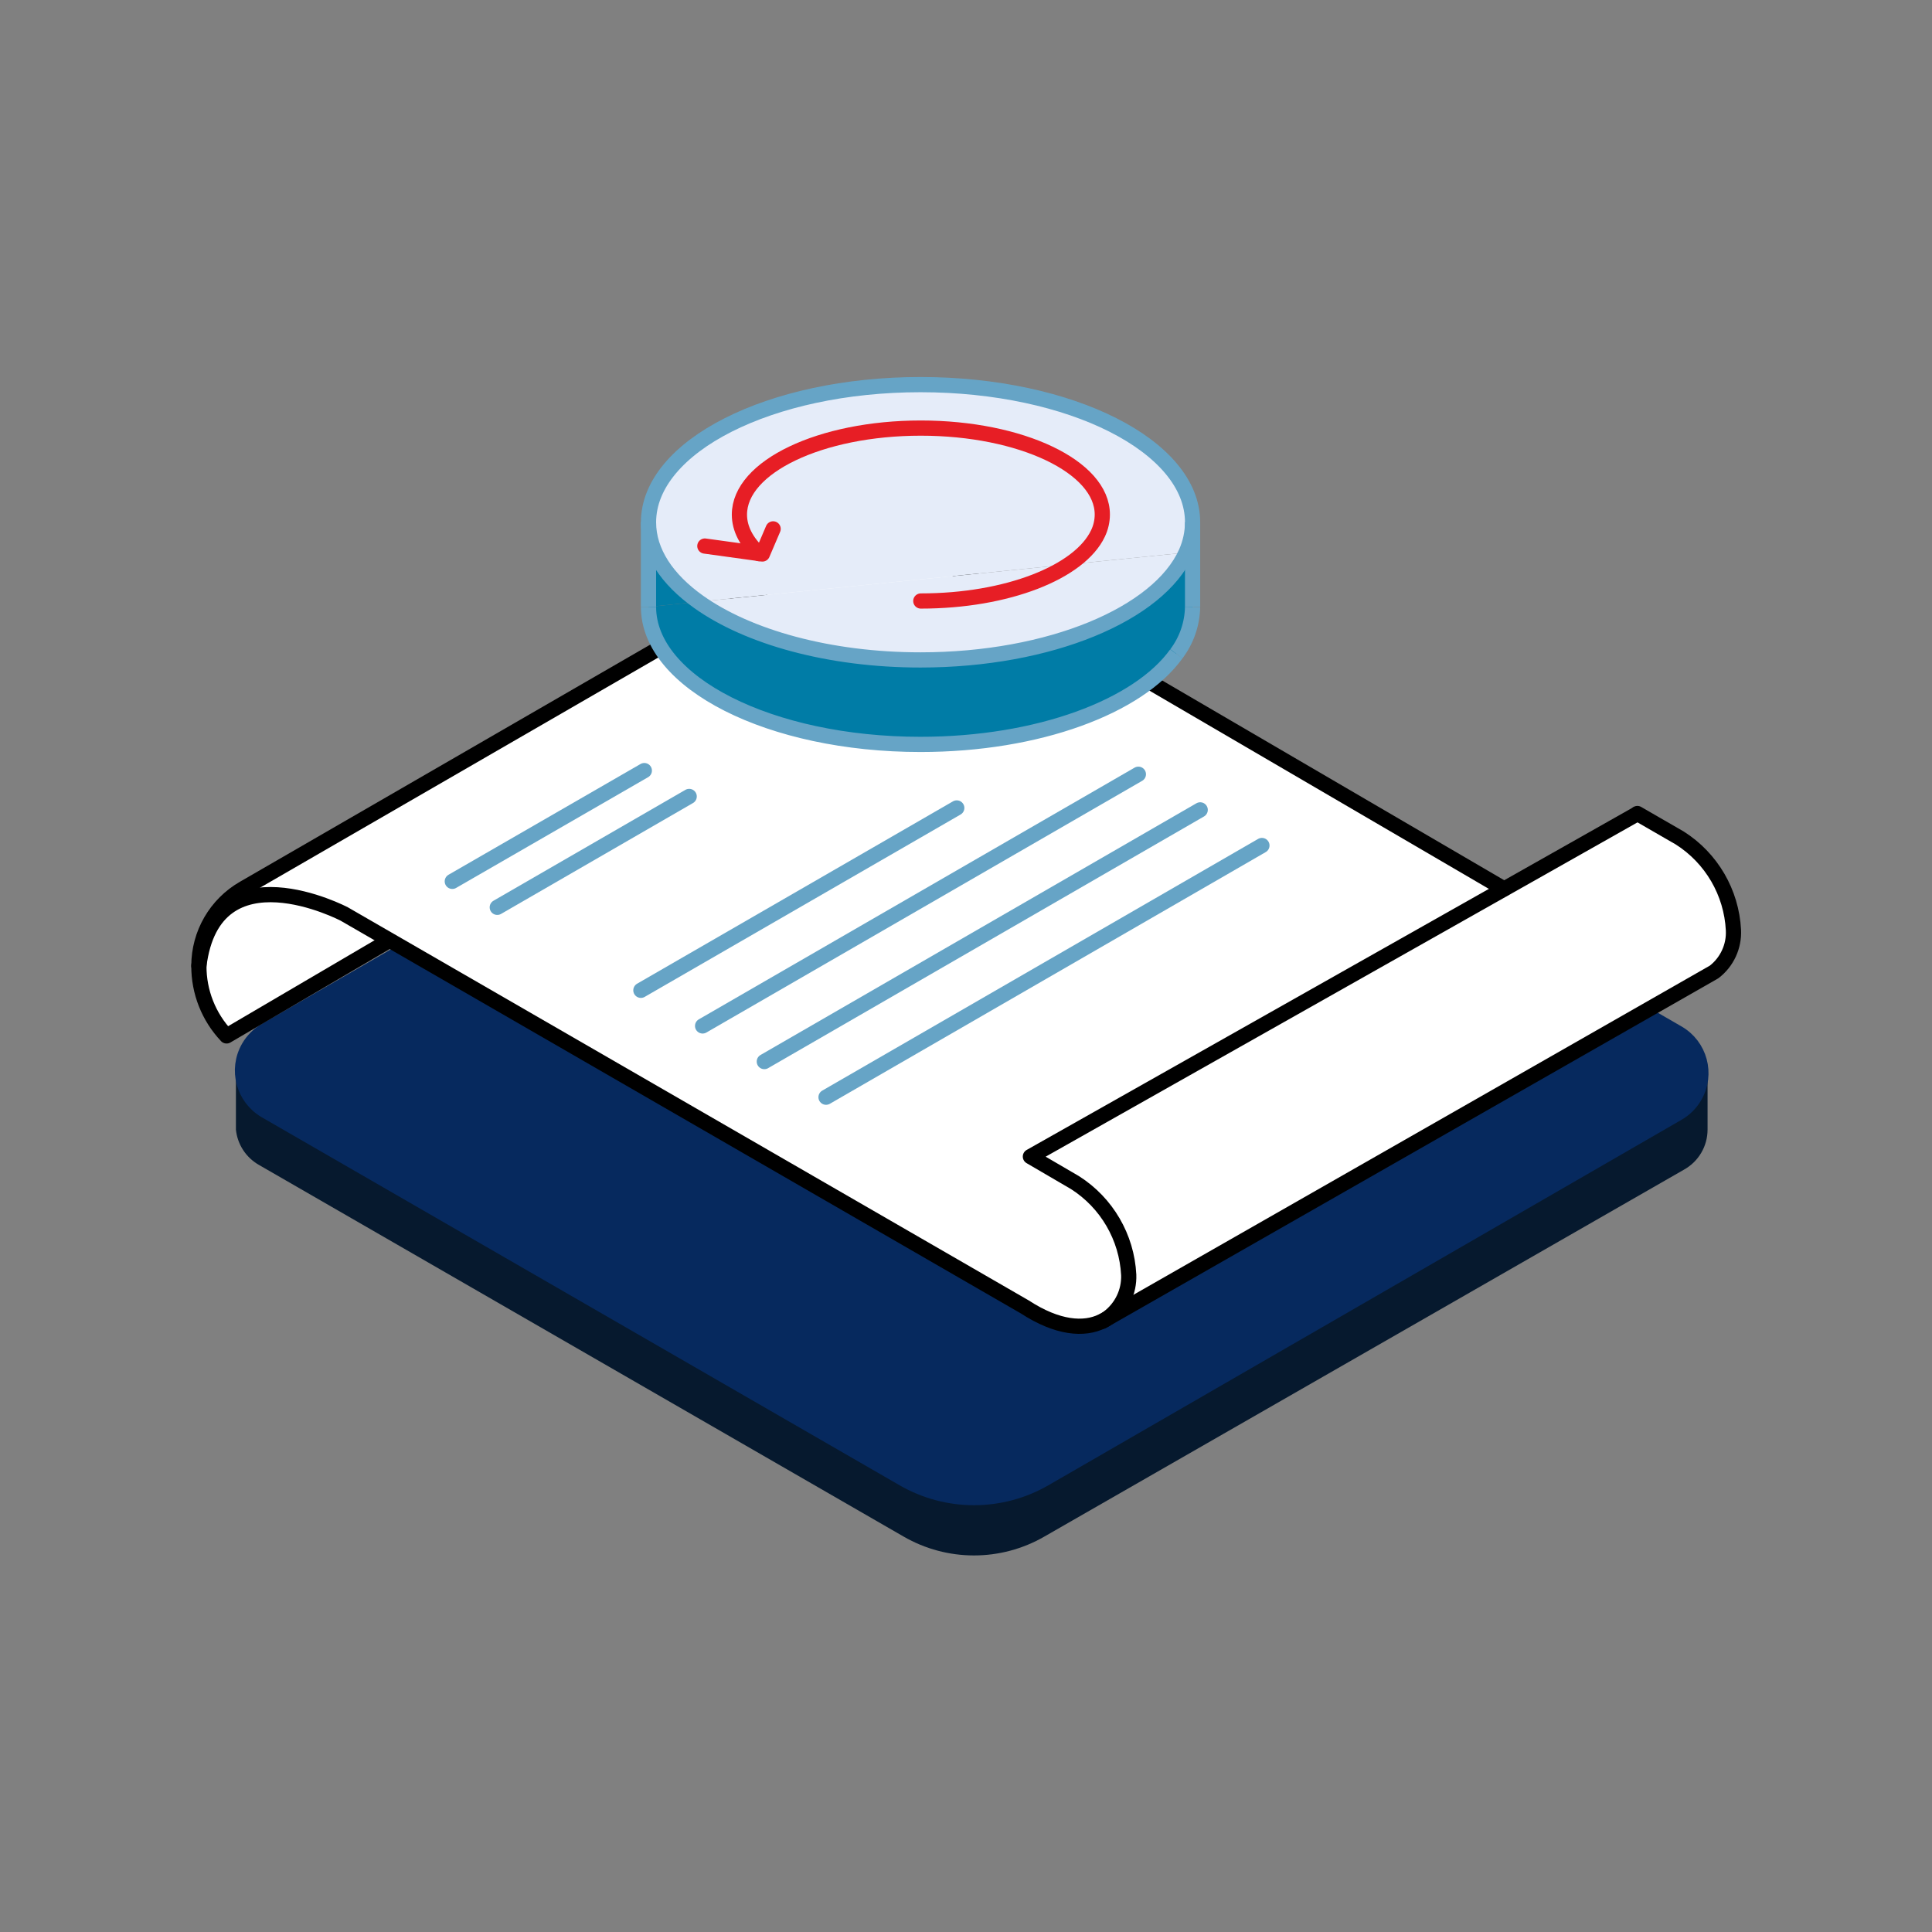 <?xml version="1.0" encoding="UTF-8"?><svg id="ICONS" xmlns="http://www.w3.org/2000/svg" viewBox="0 0 180 180"><rect x="0" y="0" width="180" height="180" fill="#808080" stroke="none"/><path d="M102.67,123.104l.57-.33c-.18,.13-.37,.24-.57,.33Z" fill="#fff"/><g><path d="M154.25,99.924l-57.37-32.68c-4.061-2.35-9.069-2.35-13.13,0L26.54,99.644l-4.56,.23v5.37h0c.14,1.373,.933,2.594,2.13,3.28l60.07,34.63c4.061,2.35,9.069,2.35,13.13,0l59.6-34.19c1.345-.755,2.179-2.177,2.18-3.72v-5.37l-4.84,.05Z" fill="#06192e"/><path d="M24.75,96.004l59-34.06c4.064-2.339,9.066-2.339,13.13,0l59.43,34.3c2.063,1.188,2.772,3.823,1.584,5.886-.379,.658-.926,1.205-1.584,1.584l-59,34.06c-4.064,2.339-9.066,2.339-13.13,0L24.75,103.484c-2.066-1.194-2.772-3.837-1.578-5.902,.379-.655,.923-1.199,1.578-1.578Z" fill="#06295e" stroke="#06295e" stroke-miterlimit="10" stroke-width="1.417"/></g><path d="M152.55,75.794l3.95,2.28c2.959,1.88,4.823,5.078,5,8.58,.076,1.517-.597,2.974-1.8,3.9l-56.42,32.22c1.259-.936,1.977-2.432,1.92-4-.18-3.503-2.043-6.703-5-8.59l-4.2-2.43,44.16-24.94,12.28-6.94,.11-.08Z" fill="#fff"/><path d="M88.39,52.634l6.74,3.9,45,26.28-44.13,24.94,4.23,2.44c2.957,1.887,4.82,5.087,5,8.59,.057,1.568-.661,3.064-1.92,4l-.57,.33c-1.66,.81-4.12,.63-7.19-1.34l-63.48-36.62s-12.15-6.37-13.54,4.83c-.001-2.982,1.594-5.736,4.18-7.22l52.14-30.1c4.257-2.153,9.283-2.153,13.54,0v-.03Z" fill="#fff"/><path d="M102.67,123.104l.57-.33c-.177,.131-.368,.242-.57,.33Z" fill="#fff"/><path d="M21.11,96.514l14.779-8.672s-9.053-8.3-15.142-2.936c-5.416,4.77,.363,11.608,.363,11.608Z" fill="#fff"/><path d="M18.53,89.984c1.39-11.2,13.54-4.83,13.54-4.83l63.41,36.61c3.07,2,5.53,2.15,7.19,1.34,.202-.088,.393-.199,.57-.33,1.259-.936,1.977-2.432,1.92-4-.18-3.503-2.043-6.703-5-8.59l-4.16-2.43,44.16-24.94,12.28-6.94" fill="none" stroke="#000" stroke-linecap="round" stroke-linejoin="round" stroke-width="1.417"/><line x1="42.14" y1="82.114" x2="60.03" y2="71.794" fill="none" stroke="#66a4c6" stroke-linecap="round" stroke-miterlimit="10" stroke-width="1.417"/><line x1="46.33" y1="84.534" x2="64.21" y2="74.204" fill="none" stroke="#66a4c6" stroke-linecap="round" stroke-miterlimit="10" stroke-width="1.417"/><line x1="59.71" y1="92.264" x2="89.14" y2="75.274" fill="none" stroke="#66a4c6" stroke-linecap="round" stroke-miterlimit="10" stroke-width="1.417"/><line x1="65.46" y1="95.584" x2="106.06" y2="72.134" fill="none" stroke="#66a4c6" stroke-linecap="round" stroke-miterlimit="10" stroke-width="1.417"/><line x1="71.21" y1="98.904" x2="111.82" y2="75.454" fill="none" stroke="#66a4c6" stroke-linecap="round" stroke-miterlimit="10" stroke-width="1.417"/><line x1="76.96" y1="102.224" x2="117.57" y2="78.774" fill="none" stroke="#66a4c6" stroke-linecap="round" stroke-miterlimit="10" stroke-width="1.417"/><path d="M140.12,82.814l-45-26.28-6.74-3.9c-4.257-2.153-9.283-2.153-13.54,0l-52.13,30.13c-2.586,1.484-4.181,4.238-4.18,7.22-.013,2.428,.912,4.767,2.58,6.53l14.779-8.672" fill="none" stroke="#000" stroke-linecap="round" stroke-linejoin="round" stroke-width="1.417"/><path d="M152.55,75.794l3.95,2.28c2.959,1.88,4.823,5.078,5,8.58,.076,1.517-.597,2.974-1.8,3.9l-56.42,32.22-.57,.33" fill="none" stroke="#000" stroke-linecap="round" stroke-linejoin="round" stroke-width="1.417"/><path d="M111.11,51.424v5.12c-.028,1.58-.557,3.11-1.51,4.37-3.53,4.92-12.87,8.44-23.84,8.44-14,0-25.34-5.74-25.34-12.81l4.67-.48c4.59,3.27,12.14,5.41,20.67,5.41,12.08,0,22.18-4.28,24.74-10l.61-.05Z" fill="#007ca6"/><path d="M111.11,48.654c-.004,.976-.212,1.939-.61,2.83l-45.41,4.58c-2.94-2.09-4.67-4.65-4.67-7.41,0-7.08,11.34-12.83,25.34-12.83s25.35,5.75,25.35,12.83Z" fill="#e5ecf9"/><path d="M65.09,56.064l45.41-4.58c-2.56,5.71-12.66,10-24.74,10-8.53-.01-16.08-2.13-20.67-5.42Z" fill="#e5ecf9"/><path d="M65.09,56.064l-4.67,.48v-7.89c0,2.76,1.73,5.32,4.67,7.41Z" fill="#007ca6"/><path d="M109.6,60.914c-3.53,4.92-12.87,8.44-23.84,8.44-14,0-25.34-5.74-25.34-12.81" fill="none" stroke="#66a4c6" stroke-miterlimit="10" stroke-width="1.417"/><path d="M111.11,56.544c-.028,1.58-.557,3.11-1.51,4.37" fill="none" stroke="#66a4c6" stroke-miterlimit="10" stroke-width="1.417"/><path d="M111.11,48.654c-.004,.976-.212,1.939-.61,2.83-2.56,5.71-12.66,10-24.74,10-8.53,0-16.08-2.14-20.67-5.41-2.94-2.09-4.67-4.65-4.67-7.41,0-7.08,11.34-12.83,25.34-12.83s25.35,5.74,25.35,12.82Z" fill="none" stroke="#66a4c6" stroke-miterlimit="10" stroke-width="1.417"/><line x1="60.42" y1="48.654" x2="60.42" y2="56.544" fill="none" stroke="#66a4c6" stroke-miterlimit="10" stroke-width="1.417"/><polyline points="111.11 48.654 111.11 51.424 111.11 56.544" fill="none" stroke="#66a4c6" stroke-miterlimit="10" stroke-width="1.417"/><path d="M70.72,51.584c-1.17-1.09-1.83-2.33-1.83-3.64,0-4.45,7.56-8.06,16.9-8.06s16.91,3.61,16.91,8.05c0,.61-.14,1.22-.41,1.78-1.71,3.59-8.44,6.28-16.5,6.28" fill="none" stroke="#e71e25" stroke-linecap="round" stroke-linejoin="round" stroke-width="1.417"/><polyline points="65.67 50.874 71.03 51.614 72.03 49.274" fill="none" stroke="#e71e25" stroke-linecap="round" stroke-linejoin="round" stroke-width="1.417"/></svg>